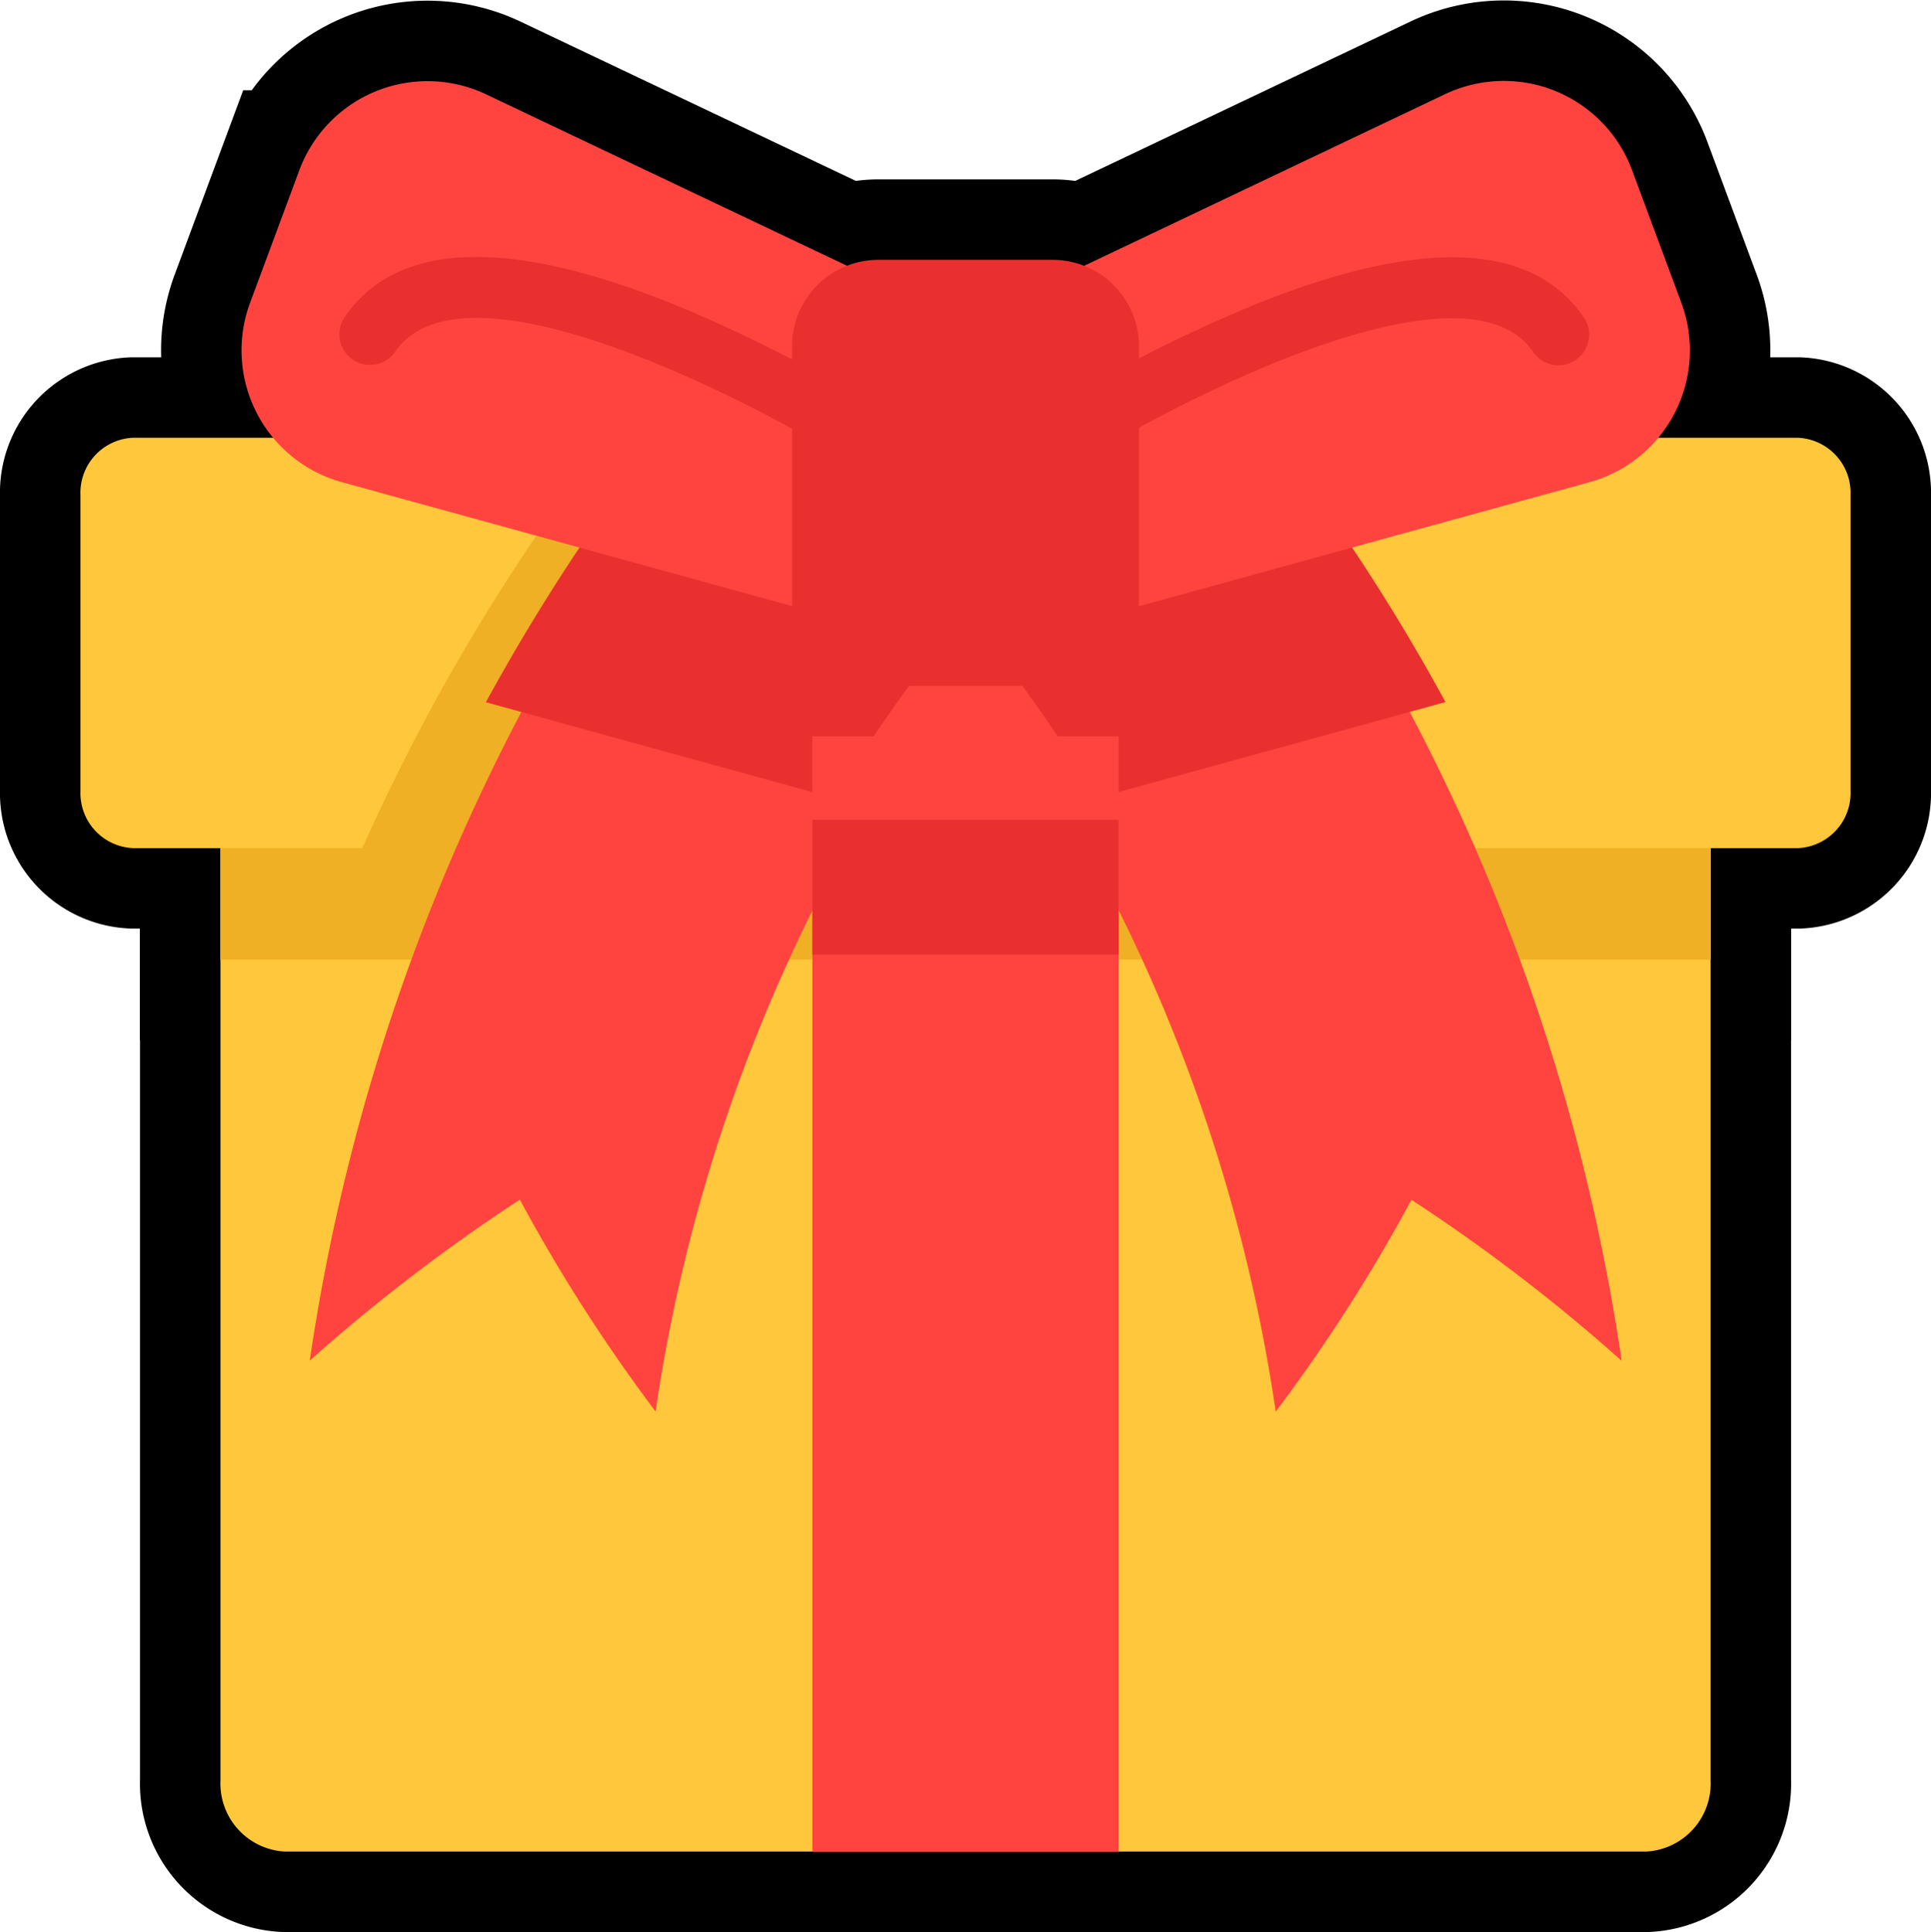 <svg xmlns="http://www.w3.org/2000/svg" width="24" height="24.01" viewBox="0 0 24 24.01"><defs><style>.a{stroke:#000;stroke-width:2px;}.b{fill:#ffc73b;}.c{fill:#efb025;}.d{fill:#ff4440;}.e{fill:#ea2f2f;}</style></defs><g transform="translate(1 1.01)"><path class="a" d="M54.948,202.271H38.029a.847.847,0,0,1-.8-.885V187.117H55.75v14.269a.847.847,0,0,1-.8.885Zm0,0" transform="translate(-35.489 -180.271)"/><path class="a" d="M37.227,187.117H55.75v2.969H37.227Zm0,0" transform="translate(-35.488 -179.17)"/><path class="a" d="M22,106.3v3.678a.685.685,0,0,1-.655.711H.655A.684.684,0,0,1,0,109.983V106.3a.684.684,0,0,1,.654-.711H21.345A.685.685,0,0,1,22,106.3Zm0,0" transform="translate(0 -101.159)"/><path class="a" d="M90.917,83.944q-.233.271-.456.549a20.625,20.625,0,0,0-1.519,2.161q-.211.346-.409.7H83.684q.425-.964.93-1.89a25.012,25.012,0,0,1,2.085-3.21q.279-.365.571-.72c.117-.143.235-.283.356-.423l1.327,1.143.206.177,1.567,1.35Zm0,0" transform="translate(-80.223 -77.728)"/><path class="a" d="M245.827,87.353h-4.849q-.2-.353-.409-.7a20.715,20.715,0,0,0-1.519-2.161q-.224-.278-.457-.549l.192-.164,1.567-1.35.206-.177,1.327-1.143q.181.21.356.423.293.355.571.72a25.051,25.051,0,0,1,2.085,3.21q.5.925.93,1.89Zm0,0" transform="translate(-228.726 -77.728)"/><g transform="translate(2.85 3.169)"><path class="a" d="M70.134,83.948q-.233.271-.456.549a20.746,20.746,0,0,0-4.349,9.978,20.861,20.861,0,0,1-1.687-2.632,21.911,21.911,0,0,0-2.611,2,25.09,25.09,0,0,1,5.456-12.309c.117-.143.235-.283.356-.423l1.533,1.32,1.567,1.35.191.165Zm0,0" transform="translate(-61.031 -81.113)"/><path class="a" d="M265.1,93.846a21.91,21.91,0,0,0-2.612-2,20.857,20.857,0,0,1-1.687,2.632,20.746,20.746,0,0,0-4.349-9.978q-.224-.278-.457-.549l.191-.165,1.567-1.35,1.533-1.32q.181.21.356.423A25.079,25.079,0,0,1,265.1,93.846Zm0,0" transform="translate(-248.795 -81.114)"/><path class="a" d="M215.234,141.82h3.807v3.409h-3.807Zm0,0" transform="translate(-208.987 -138.985)"/></g><path class="a" d="M262.3,94.1l-4.328,1.191a20.693,20.693,0,0,0-1.519-2.161l-.265-.714-.191-.515,1.759-.835,1.889-.9A25.034,25.034,0,0,1,262.3,94.1Zm0,0" transform="translate(-245.334 -86.385)"/><path class="a" d="M127.31,91.911l-.191.515-.265.714a20.633,20.633,0,0,0-1.519,2.161l-4.327-1.191a25.03,25.03,0,0,1,2.656-3.93l1.889.9Zm0,0" transform="translate(-115.969 -86.393)"/><path class="a" d="M262.9.166,256,3.446l1.327,3.568,7.372-2.029a1.7,1.7,0,0,0,1.145-2.237l-.608-1.636A1.7,1.7,0,0,0,262.9.166Zm0,0" transform="translate(-245.949 -0.001)"/><path class="a" d="M45.918.166l6.907,3.28L51.5,7.014,44.126,4.985a1.7,1.7,0,0,1-1.145-2.237l.608-1.636A1.7,1.7,0,0,1,45.918.166Zm0,0" transform="translate(-40.871 -0.001)"/><path class="a" d="M283.536,49.44a.381.381,0,0,1-.206-.7,18.71,18.71,0,0,1,2.724-1.4c2.059-.833,3.434-.788,4.086.133a.381.381,0,1,1-.621.44c-.884-1.248-4.561.693-5.779,1.471a.379.379,0,0,1-.2.06Zm0,0" transform="translate(-271.47 -44.56)"/><path class="a" d="M83.59,49.44a.379.379,0,0,1-.2-.06c-1.218-.778-4.895-2.719-5.779-1.471a.381.381,0,1,1-.621-.44c.652-.921,2.027-.966,4.086-.133a18.689,18.689,0,0,1,2.724,1.4.381.381,0,0,1-.206.7Zm0,0" transform="translate(-73.691 -44.56)"/><path class="a" d="M213.052,47.523h-2.166a1.073,1.073,0,0,0-1.073,1.074v3.147a1.073,1.073,0,0,0,1.073,1.074h2.166a1.073,1.073,0,0,0,1.073-1.074V48.6A1.073,1.073,0,0,0,213.052,47.523Zm0,0" transform="translate(-200.969 -45.304)"/><path class="a" d="M215.234,214.836h3.807V228.7h-3.807Zm0,0" transform="translate(-206.137 -206.695)"/><path class="a" d="M215.234,214.836h3.807v1.675h-3.807Zm0,0" transform="translate(-206.137 -205.658)"/><path class="b" d="M54.948,202.271H38.029a.847.847,0,0,1-.8-.885V187.117H55.75v14.269a.847.847,0,0,1-.8.885Zm0,0" transform="translate(-35.489 -180.271)"/><path class="c" d="M37.227,187.117H55.75v2.969H37.227Zm0,0" transform="translate(-35.488 -179.17)"/><path class="b" d="M22,106.3v3.678a.685.685,0,0,1-.655.711H.655A.684.684,0,0,1,0,109.983V106.3a.684.684,0,0,1,.654-.711H21.345A.685.685,0,0,1,22,106.3Zm0,0" transform="translate(0 -101.159)"/><path class="c" d="M90.917,83.944q-.233.271-.456.549a20.625,20.625,0,0,0-1.519,2.161q-.211.346-.409.7H83.684q.425-.964.93-1.89a25.012,25.012,0,0,1,2.085-3.21q.279-.365.571-.72c.117-.143.235-.283.356-.423l1.327,1.143.206.177,1.567,1.35Zm0,0" transform="translate(-80.223 -77.728)"/><path class="c" d="M245.827,87.353h-4.849q-.2-.353-.409-.7a20.715,20.715,0,0,0-1.519-2.161q-.224-.278-.457-.549l.192-.164,1.567-1.35.206-.177,1.327-1.143q.181.21.356.423.293.355.571.72a25.051,25.051,0,0,1,2.085,3.21q.5.925.93,1.89Zm0,0" transform="translate(-228.726 -77.728)"/><g transform="translate(2.85 3.169)"><path class="d" d="M70.134,83.948q-.233.271-.456.549a20.746,20.746,0,0,0-4.349,9.978,20.861,20.861,0,0,1-1.687-2.632,21.911,21.911,0,0,0-2.611,2,25.09,25.09,0,0,1,5.456-12.309c.117-.143.235-.283.356-.423l1.533,1.32,1.567,1.35.191.165Zm0,0" transform="translate(-61.031 -81.113)"/><path class="d" d="M265.1,93.846a21.91,21.91,0,0,0-2.612-2,20.857,20.857,0,0,1-1.687,2.632,20.746,20.746,0,0,0-4.349-9.978q-.224-.278-.457-.549l.191-.165,1.567-1.35,1.533-1.32q.181.21.356.423A25.079,25.079,0,0,1,265.1,93.846Zm0,0" transform="translate(-248.795 -81.114)"/><path class="d" d="M215.234,141.82h3.807v3.409h-3.807Zm0,0" transform="translate(-208.987 -138.985)"/></g><path class="e" d="M262.3,94.1l-4.328,1.191a20.693,20.693,0,0,0-1.519-2.161l-.265-.714-.191-.515,1.759-.835,1.889-.9A25.034,25.034,0,0,1,262.3,94.1Zm0,0" transform="translate(-245.334 -86.385)"/><path class="e" d="M127.31,91.911l-.191.515-.265.714a20.633,20.633,0,0,0-1.519,2.161l-4.327-1.191a25.03,25.03,0,0,1,2.656-3.93l1.889.9Zm0,0" transform="translate(-115.969 -86.393)"/><path class="d" d="M262.9.166,256,3.446l1.327,3.568,7.372-2.029a1.7,1.7,0,0,0,1.145-2.237l-.608-1.636A1.7,1.7,0,0,0,262.9.166Zm0,0" transform="translate(-245.949 -0.001)"/><path class="d" d="M45.918.166l6.907,3.28L51.5,7.014,44.126,4.985a1.7,1.7,0,0,1-1.145-2.237l.608-1.636A1.7,1.7,0,0,1,45.918.166Zm0,0" transform="translate(-40.871 -0.001)"/><path class="e" d="M283.536,49.44a.381.381,0,0,1-.206-.7,18.71,18.71,0,0,1,2.724-1.4c2.059-.833,3.434-.788,4.086.133a.381.381,0,1,1-.621.44c-.884-1.248-4.561.693-5.779,1.471a.379.379,0,0,1-.2.06Zm0,0" transform="translate(-271.47 -44.56)"/><path class="e" d="M83.59,49.44a.379.379,0,0,1-.2-.06c-1.218-.778-4.895-2.719-5.779-1.471a.381.381,0,1,1-.621-.44c.652-.921,2.027-.966,4.086-.133a18.689,18.689,0,0,1,2.724,1.4.381.381,0,0,1-.206.7Zm0,0" transform="translate(-73.691 -44.56)"/><path class="e" d="M213.052,47.523h-2.166a1.073,1.073,0,0,0-1.073,1.074v3.147a1.073,1.073,0,0,0,1.073,1.074h2.166a1.073,1.073,0,0,0,1.073-1.074V48.6A1.073,1.073,0,0,0,213.052,47.523Zm0,0" transform="translate(-200.969 -45.304)"/><path class="d" d="M215.234,214.836h3.807V228.7h-3.807Zm0,0" transform="translate(-206.137 -206.695)"/><path class="e" d="M215.234,214.836h3.807v1.675h-3.807Zm0,0" transform="translate(-206.137 -205.658)"/></g></svg>